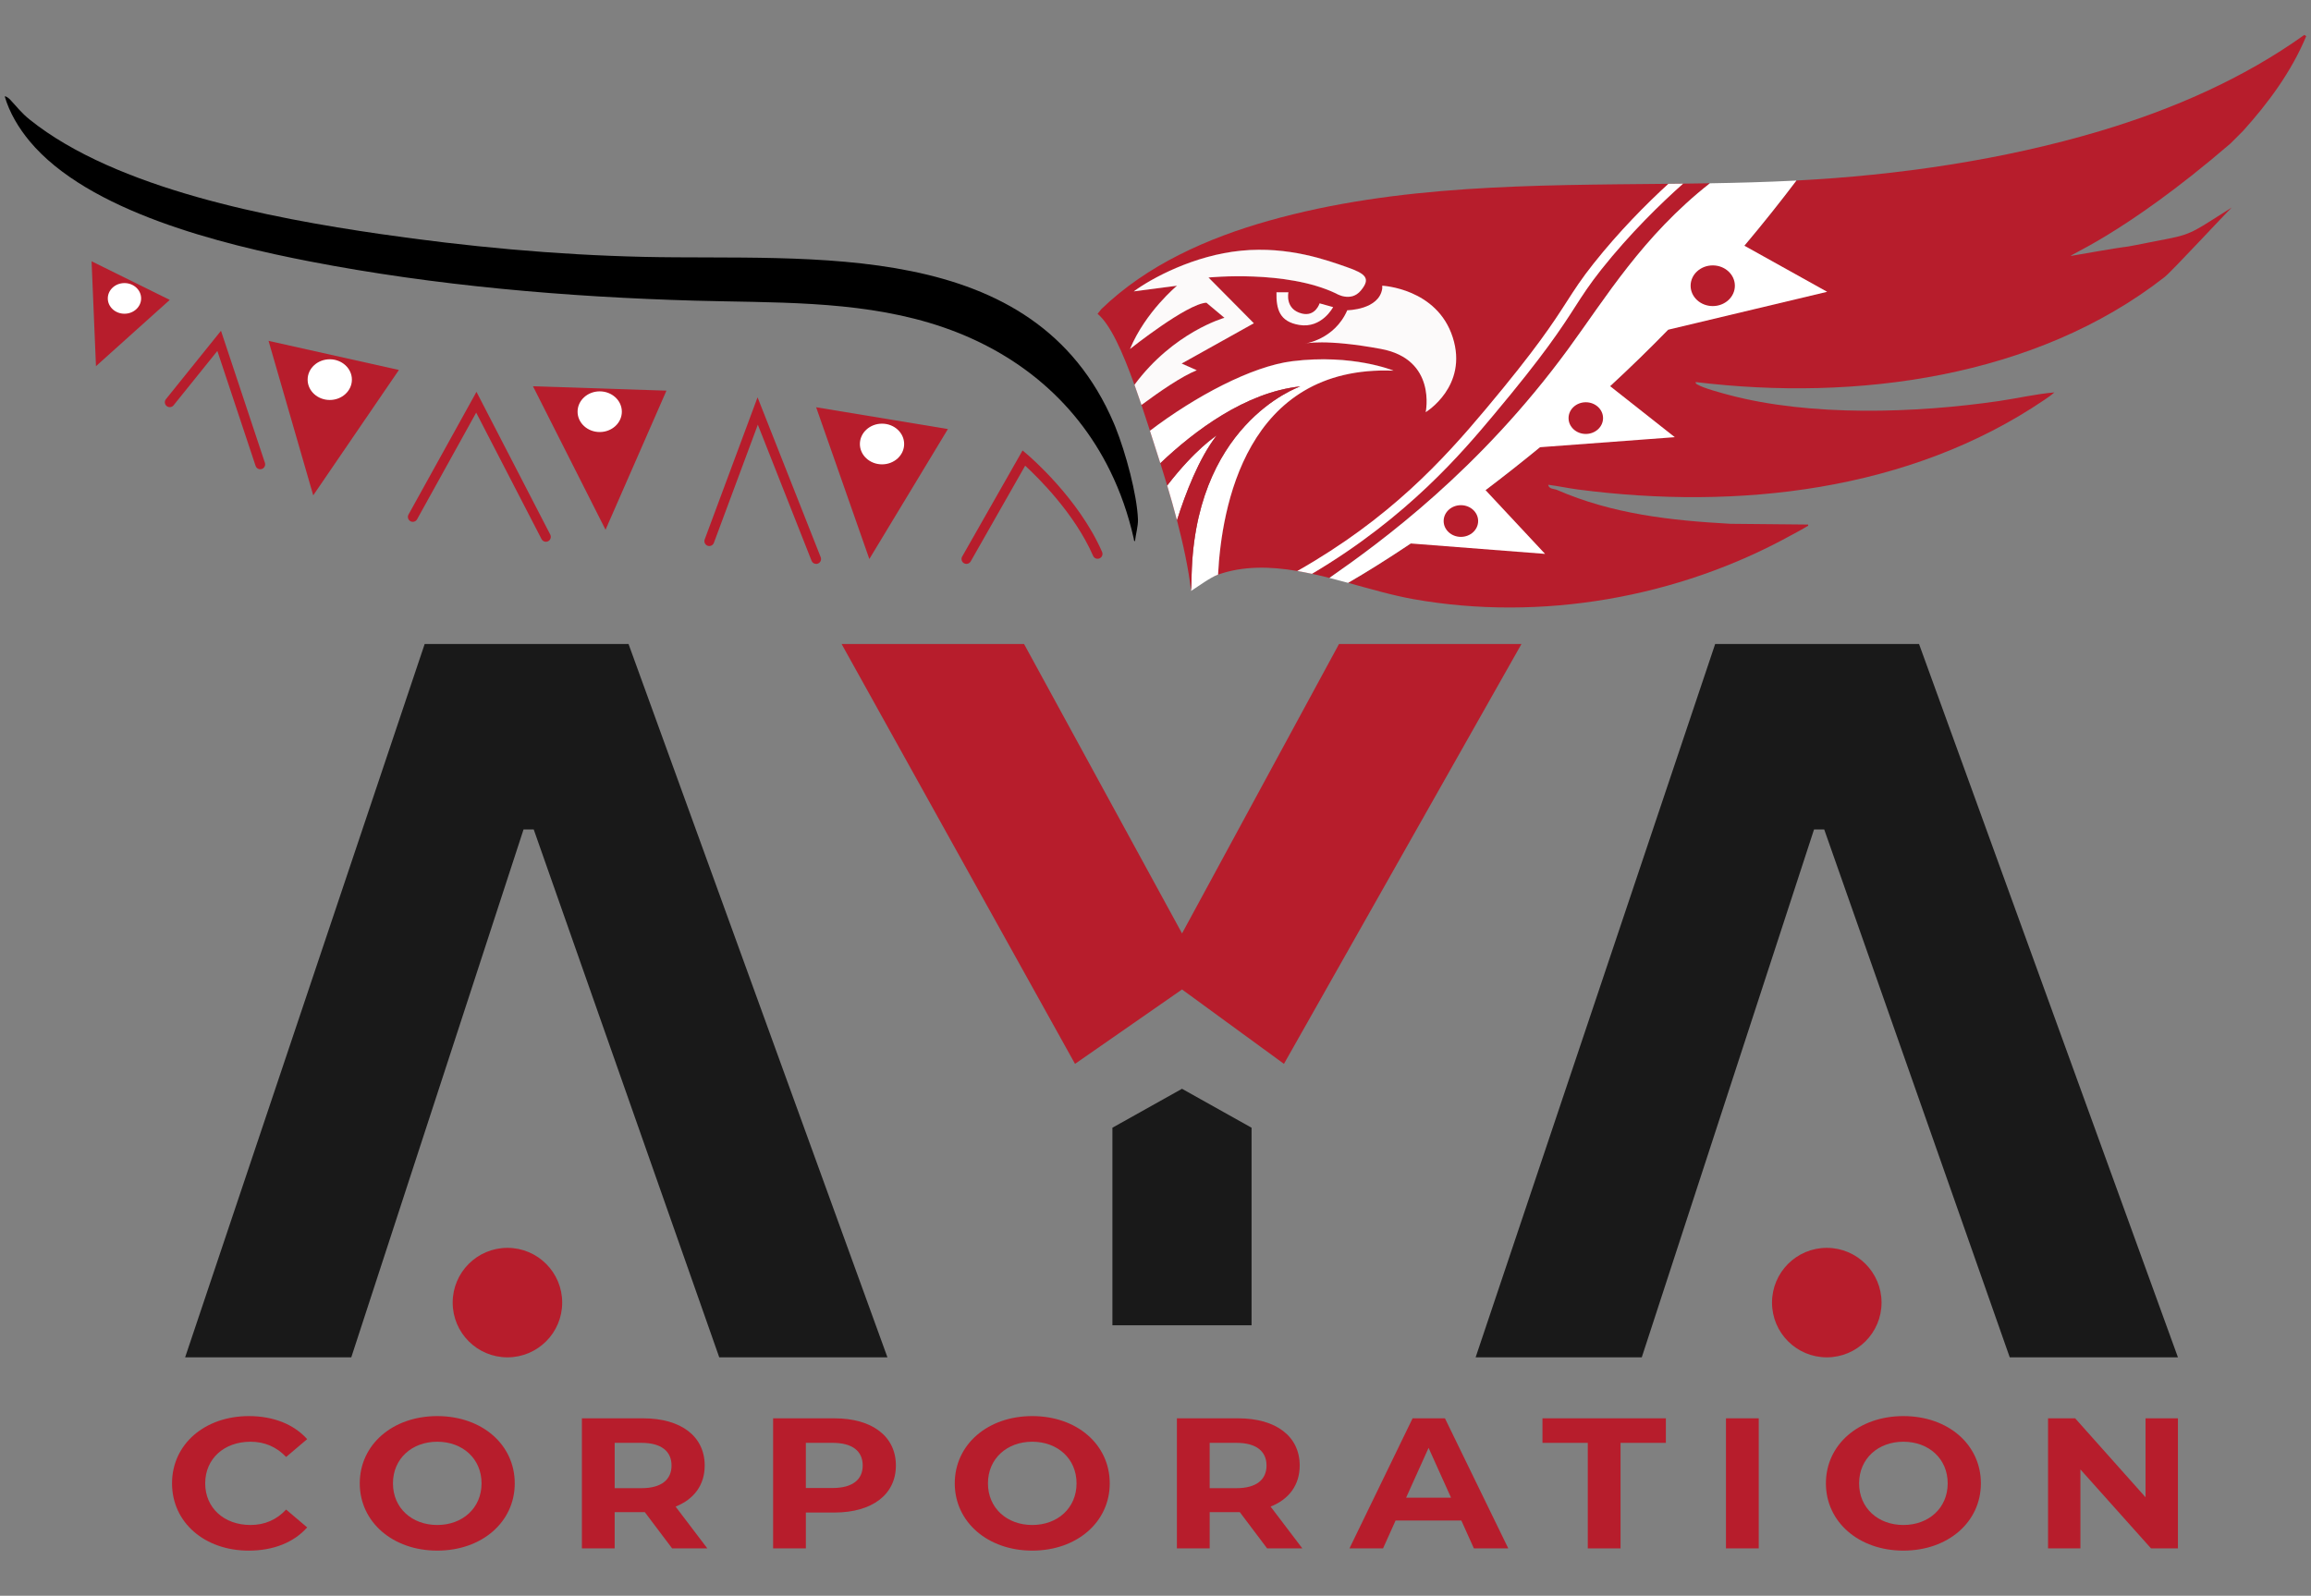 <?xml version="1.0" encoding="UTF-8"?>
<svg id="Layer_1" data-name="Layer 1" xmlns="http://www.w3.org/2000/svg" viewBox="0 0 1192.63 823.75">
  <rect x="0" y="0" width="1192.63" height="823.75" fill="#808080" stroke="none"/>
  <defs>
    <style>
      .cls-1 {
        fill: #b71d2c;
      }

      .cls-2 {
        fill: #fff;
      }

      .cls-3 {
        fill: #fcfafa;
      }

      .cls-4 {
        fill: #191919;
      }
    </style>
  </defs>
  <polygon class="cls-4" points="609.99 562.04 645.89 582.14 645.89 684.11 574.08 684.11 574.08 582.14 609.99 562.04"/>
  <g>
    <path class="cls-1" d="M88.78,765.72c0-20.24,16.91-34.72,39.67-34.72,12.63,0,23.18,4.22,30.07,11.89l-10.86,9.21c-4.91-5.18-11.07-7.87-18.37-7.87-13.68,0-23.39,8.83-23.39,21.49s9.71,21.49,23.39,21.49c7.31,0,13.47-2.69,18.37-7.96l10.86,9.21c-6.89,7.77-17.43,11.99-30.17,11.99-22.66,0-39.57-14.48-39.57-34.72Z"/>
    <path class="cls-1" d="M185.66,765.72c0-19.95,16.91-34.72,39.99-34.72s39.99,14.68,39.99,34.72-17.02,34.72-39.99,34.72-39.99-14.77-39.99-34.72ZM248.51,765.72c0-12.76-9.81-21.49-22.86-21.49s-22.86,8.73-22.86,21.49,9.81,21.49,22.86,21.49,22.86-8.73,22.86-21.49Z"/>
    <path class="cls-1" d="M346.86,799.29l-14.09-18.7h-15.56v18.7h-16.91v-67.14h31.63c19.52,0,31.74,9.3,31.74,24.36,0,10.07-5.53,17.46-15.03,21.2l16.39,21.58h-18.17ZM331,744.81h-13.78v23.4h13.78c10.34,0,15.56-4.41,15.56-11.7s-5.22-11.7-15.56-11.7Z"/>
    <path class="cls-1" d="M462.34,756.51c0,14.96-12.21,24.27-31.74,24.27h-14.72v18.51h-16.91v-67.14h31.63c19.52,0,31.74,9.3,31.74,24.36ZM445.21,756.51c0-7.38-5.22-11.7-15.56-11.7h-13.78v23.31h13.78c10.33,0,15.56-4.32,15.56-11.61Z"/>
    <path class="cls-1" d="M492.72,765.72c0-19.95,16.91-34.72,39.99-34.72s39.99,14.68,39.99,34.72-17.02,34.72-39.99,34.72-39.99-14.77-39.99-34.72ZM555.57,765.72c0-12.76-9.81-21.49-22.86-21.49s-22.86,8.73-22.86,21.49,9.81,21.49,22.86,21.49,22.86-8.73,22.86-21.49Z"/>
    <path class="cls-1" d="M653.92,799.29l-14.09-18.7h-15.56v18.7h-16.91v-67.14h31.63c19.52,0,31.74,9.3,31.74,24.36,0,10.07-5.53,17.46-15.03,21.2l16.39,21.58h-18.17ZM638.05,744.81h-13.78v23.4h13.78c10.33,0,15.56-4.41,15.56-11.7s-5.22-11.7-15.56-11.7Z"/>
    <path class="cls-1" d="M754.15,784.9h-33.93l-6.47,14.39h-17.33l32.57-67.14h16.7l32.68,67.14h-17.75l-6.47-14.39ZM748.83,773.11l-11.59-25.71-11.59,25.71h23.18Z"/>
    <path class="cls-1" d="M819.41,744.81h-23.39v-12.66h63.68v12.66h-23.39v54.48h-16.91v-54.48Z"/>
    <path class="cls-1" d="M890.72,732.15h16.91v67.14h-16.91v-67.14Z"/>
    <path class="cls-1" d="M942.29,765.72c0-19.95,16.91-34.72,39.99-34.72s39.99,14.68,39.99,34.72-17.02,34.72-39.99,34.72-39.99-14.77-39.99-34.72ZM1005.14,765.72c0-12.76-9.81-21.49-22.86-21.49s-22.86,8.73-22.86,21.49,9.81,21.49,22.86,21.49,22.86-8.73,22.86-21.49Z"/>
    <path class="cls-1" d="M1123.96,732.15v67.14h-13.89l-36.44-40.76v40.76h-16.7v-67.14h13.99l36.33,40.76v-40.76h16.7Z"/>
  </g>
  <g>
    <g>
      <path class="cls-4" d="M457.98,700.67h-86.8l-95.74-272.49h-5.26l-88.9,272.49h-85.74l123.62-368.23h105.21l133.61,368.23Z"/>
      <path class="cls-1" d="M610.01,481.84l81.01-149.4h94.16l-122.57,216.73-52.6-38.4-55.23,38.4-120.46-216.73h94.16l81.54,149.4Z"/>
      <path class="cls-4" d="M1123.96,700.67h-86.8l-95.74-272.49h-5.26l-88.9,272.49h-85.74l123.62-368.23h105.21l133.61,368.23Z"/>
    </g>
    <circle class="cls-1" cx="261.87" cy="672.41" r="28.26"/>
    <circle class="cls-1" cx="942.74" cy="672.41" r="28.26"/>
  </g>
  <g>
    <path class="cls-1" d="M882.42,94.61c-34.67,27.27-53.77,59.12-73.08,85.51-45.75,62.52-96.41,99.47-123.28,118.2-3-.76-5.99-1.47-8.99-2.12-2.53-.54-5.06-1.03-7.58-1.46-14.03-2.38-27.88-2.69-40.89,1.88,1.73-34.21,14.25-108.3,90.57-105.3,0,0-21.11-8.76-52.3-4.87-20.9,2.61-49.96,18.06-73.42,35.9-1.47-4.52-2.92-9-4.38-13.33,9.46-7.02,20.9-14.87,28.53-17.91l-7.79-3.47,37.25-20.79-23.39-23.61s40.07-4.11,65.83,8.24c0,0,7.58,4.76,12.78-1.52,5.2-6.28,2.6-8.66-7.37-12.13-9.96-3.46-29.88-10.83-54.35-8.44-24.47,2.38-46.35,14.29-55.45,21.01l22.3-2.92s-16.24,13.42-24.25,32.65c0,0,29.45-23.45,39.42-23.88l9.31,7.8s-26.26,7.31-46.44,34.58c-6.19-17.22-12.45-31.14-19.03-36.64l1.95-2.44c23.7-22.88,54.77-36.66,86.23-45.56,66.61-18.82,136.89-18.39,206.36-19.11,2.54-.02,5.09-.05,7.63-.08,4.61-.05,9.22-.11,13.81-.19Z"/>
    <path class="cls-1" d="M702.28,149.98c-5.2,6.27-12.78,1.52-12.78,1.52-25.77-12.35-65.83-8.24-65.83-8.24l23.39,23.61-37.25,20.79,7.79,3.47c-7.63,3.05-19.07,10.89-28.53,17.91-1.2-3.57-2.41-7.05-3.61-10.4,20.18-27.27,46.44-34.58,46.44-34.58l-9.31-7.8c-9.97.44-39.42,23.88-39.42,23.88,8-19.23,24.25-32.65,24.25-32.65l-22.3,2.92c9.1-6.72,30.98-18.63,55.45-21.01,24.47-2.39,44.4,4.98,54.35,8.44,9.97,3.47,12.57,5.85,7.37,12.13Z"/>
    <path class="cls-1" d="M627.88,224.81c-9.15,11.71-16.13,30.02-20.48,43.77-1.64-6.29-3.38-12.38-5.05-17.96,14.42-18.7,25.1-25.53,25.53-25.81Z"/>
    <path class="cls-1" d="M719.17,191.34c-76.33-3.01-88.84,71.09-90.57,105.3-4.01,1.4-7.94,3.28-11.77,5.7l-1.93-1.84c.32-80.9,54.47-100.42,56.16-101.02-28.32,2.99-54.81,23.06-72.25,39.65-.83-2.64-1.61-5.06-2.29-7.19-1.02-3.21-2.05-6.41-3.07-9.57,23.46-17.83,52.52-33.28,73.42-35.9,31.19-3.9,52.3,4.87,52.3,4.87Z"/>
    <path class="cls-1" d="M1190.17,18.64c-7.59,18.25-19.47,34.38-32.63,48.97l-6.48,6.48c-56.11,48.29-86.64,58.77-81.92,57.95,47.36-8.3,10.27-1.05,50.21-8.89,12.57-2.47,14.32-4.76,32.38-16.02-3.22,3.01-31.1,33.12-34.58,35.83-66.67,52.13-159.73,64.32-242.05,54.26-.16.8.36.98.94,1.32,3.3,1.9,12.06,4.24,16.07,5.31,42.29,11.27,96.33,9.46,139.43,3.18,9.55-1.4,19.01-3.64,28.65-4.46-1.53,1.39-3.34,2.63-5.05,3.78-69.66,47.32-158.56,57.06-240.71,46.35-5.17-.68-10.27-1.79-15.43-2.46.24,2.3,3.1,2.04,4.52,2.67,28.67,12.44,58.36,15.75,89.45,17.48l40.12.39c.21.96-.11.67-.53.92-2.39,1.53-5.6,3.17-8.16,4.57-58.26,32.2-129.01,44.75-195,33.01-10.8-1.92-22.16-5.26-33.7-8.42,31.2-18.03,83.26-53.78,133.8-100.21,41.3-37.94,73.38-75.46,97.56-107.46,52.23-2.68,106.96-10.66,157-25.64,37.19-11.13,73.52-26.91,105.11-49.52l1,.61Z"/>
    <path class="cls-3" d="M695.3,160.15s16.41-.16,18.03-11.21v-1.46s28.26,1.3,36.38,26.64c8.12,25.34-13.97,38.66-13.97,38.66,0,0,5.85-27.29-23.07-32.65-28.91-5.36-39.31-2.76-39.31-2.76,0,0,15.27-1.95,21.93-17.22Z"/>
    <path class="cls-3" d="M702.28,149.98c-5.2,6.27-12.78,1.52-12.78,1.52-25.77-12.35-65.83-8.24-65.83-8.24l23.39,23.61-37.25,20.79,7.79,3.47c-7.63,3.05-19.07,10.89-28.53,17.91-1.2-3.57-2.41-7.05-3.61-10.4,20.18-27.27,46.44-34.58,46.44-34.58l-9.31-7.8c-9.97.44-39.42,23.88-39.42,23.88,8-19.23,24.25-32.65,24.25-32.65l-22.3,2.92c9.1-6.72,30.98-18.63,55.45-21.01,24.47-2.39,44.4,4.98,54.35,8.44,9.97,3.47,12.57,5.85,7.37,12.13Z"/>
    <path class="cls-2" d="M719.17,191.34c-76.33-3.01-88.84,71.09-90.57,105.3-4.01,1.4-10.11,5.99-13.94,8.41l.23-4.55c.32-80.9,54.47-100.42,56.16-101.02-28.32,2.99-54.81,23.06-72.25,39.65-.83-2.64-1.61-5.06-2.29-7.19-1.02-3.21-2.05-6.41-3.07-9.57,23.46-17.83,52.52-33.28,73.42-35.9,31.19-3.9,52.3,4.87,52.3,4.87Z"/>
    <path class="cls-2" d="M627.88,224.81c-9.15,11.71-16.13,30.02-20.48,43.77-1.64-6.29-3.38-12.38-5.05-17.96,14.42-18.7,25.1-25.53,25.53-25.81Z"/>
    <path class="cls-3" d="M658.75,150.89h6.17s-1.99,8.77,7,10.97c6.94,1.7,9.08-5.28,9.08-5.28l6.98,1.95s-5.79,11.17-17.52,9.21c-10.22-1.71-11.88-8.22-11.72-16.84Z"/>
    <path class="cls-2" d="M864.3,225.67l-33.37-26.33c10.58-9.77,20.55-19.51,29.93-29.13l82.08-19.58-42.73-23.8c9.85-11.69,18.8-22.97,26.85-33.63-.38.02-.76.04-1.14.06-14.41.72-28.93,1.11-43.5,1.36-34.67,27.27-53.77,59.12-73.08,85.51-45.75,62.52-96.41,99.47-123.28,118.2,3.22.81,6.44,1.67,9.64,2.54,9.17-5.3,20.15-12.14,32.35-20.32l69.31,5.37-30.72-32.91c9.13-6.91,18.54-14.3,28.09-22.15l69.57-5.19Z"/>
    <path class="cls-2" d="M868.6,94.81c-11.64,10.36-27.47,25.76-42.28,44.41-6.01,7.59-9.48,12.98-13.5,19.23-6.97,10.85-15.66,24.35-42.14,55.92-15.59,18.6-43.99,52.47-93.61,81.85-2.53-.54-5.06-1.03-7.58-1.46,47.86-27.19,75.31-57.4,97.31-83.64,26.27-31.33,34.86-44.69,41.76-55.42,4.09-6.36,7.62-11.84,13.8-19.62,13.28-16.73,27.35-30.87,38.61-41.19,2.54-.02,5.09-.05,7.63-.08Z"/>
    <ellipse class="cls-1" cx="753.92" cy="268.96" rx="8.9" ry="8.18"/>
    <ellipse class="cls-1" cx="818.38" cy="215.83" rx="8.9" ry="8.18"/>
    <ellipse class="cls-1" cx="883.89" cy="147.5" rx="11.42" ry="10.5"/>
    <path d="M575.69,220.6c-.28-.73-.58-1.43-.86-2.09-41.22-96.69-156.03-83.97-242.68-85.91-45.65-1.03-91.1-5.3-136.22-11.85-55.82-8.11-135.86-23.19-180.47-58.91-4.49-3.59-6.58-6.52-10.27-10.46-.31-.33-2.17-1.98-2.74-1.57,2.46,8.41,7.19,16.26,12.76,22.99,30.29,36.53,99.54,53.4,144.7,62.16,64.63,12.53,132.75,18.38,198.57,20.24,40.35,1.14,81.99-.2,121.03,11.42,42.49,12.66,75.08,39.13,93.39,76.49,5.3,10.79,9.41,22.48,12.21,35,.1.46,0,1.33.61,1.22.4-3.32,1.67-7.94,1.55-11.18-.48-12.91-6.36-34.51-11.58-47.54Z"/>
    <polygon class="cls-1" points="47.26 134.87 49.53 189.02 87.6 154.81 47.26 134.87"/>
    <polygon class="cls-1" points="138.59 175.96 161.65 255.7 205.86 190.98 138.59 175.96"/>
    <polygon class="cls-1" points="275.05 199.39 312.5 273.46 343.93 201.66 275.05 199.39"/>
    <polygon class="cls-1" points="421.18 210.23 448.64 288.56 489.18 221.48 421.18 210.23"/>
    <ellipse class="cls-2" cx="455.18" cy="229.2" rx="11.42" ry="10.5"/>
    <ellipse class="cls-2" cx="309.49" cy="212.52" rx="11.42" ry="10.5"/>
    <ellipse class="cls-2" cx="170.18" cy="195.97" rx="11.42" ry="10.5"/>
    <ellipse class="cls-2" cx="64.23" cy="154.04" rx="8.6" ry="7.91"/>
    <path class="cls-1" d="M134.31,242.24c-1.06,0-2.05-.67-2.4-1.73l-19.74-59.35-22.6,28.07c-.88,1.09-2.47,1.26-3.56.38-1.09-.88-1.26-2.47-.38-3.56l28.41-35.3,22.67,68.15c.44,1.33-.28,2.76-1.6,3.2-.26.09-.53.13-.8.13Z"/>
    <path class="cls-1" d="M281.73,279.67c-.92,0-1.8-.5-2.25-1.37l-33.74-65.3-30.5,55.07c-.68,1.22-2.22,1.66-3.44.99-1.22-.68-1.66-2.22-.99-3.44l35.08-63.35,38.08,73.7c.64,1.24.15,2.77-1.09,3.41-.37.19-.77.28-1.16.28Z"/>
    <path class="cls-1" d="M421.18,291.09c-1.01,0-1.96-.61-2.35-1.6l-27.74-70.26-22.68,60.99c-.49,1.31-1.94,1.98-3.25,1.49-1.31-.49-1.98-1.94-1.49-3.25l27.28-73.36,32.59,82.54c.51,1.3-.12,2.77-1.42,3.28-.3.12-.62.18-.93.18Z"/>
    <path class="cls-1" d="M498.74,291.09c-.42,0-.85-.11-1.25-.33-1.21-.69-1.64-2.24-.95-3.45l31.17-54.78,2.33,1.97c1.08.92,26.67,22.74,38.71,50.41.56,1.28-.03,2.77-1.31,3.33-1.28.55-2.77-.03-3.33-1.31-9.51-21.88-28.5-40.51-35.05-46.53l-28.12,49.41c-.47.82-1.32,1.28-2.2,1.28Z"/>
    <path class="cls-1" d="M614.9,300.49l-.23,4.55c-1.31-11.54-4.11-24.39-7.27-36.46,4.35-13.75,11.33-32.06,20.48-43.77-.44.27-11.11,7.1-25.53,25.81-1.24-4.15-2.44-8.03-3.54-11.5,17.44-16.59,43.93-36.66,72.25-39.65-1.69.6-55.83,20.12-56.16,101.02Z"/>
  </g>
</svg>